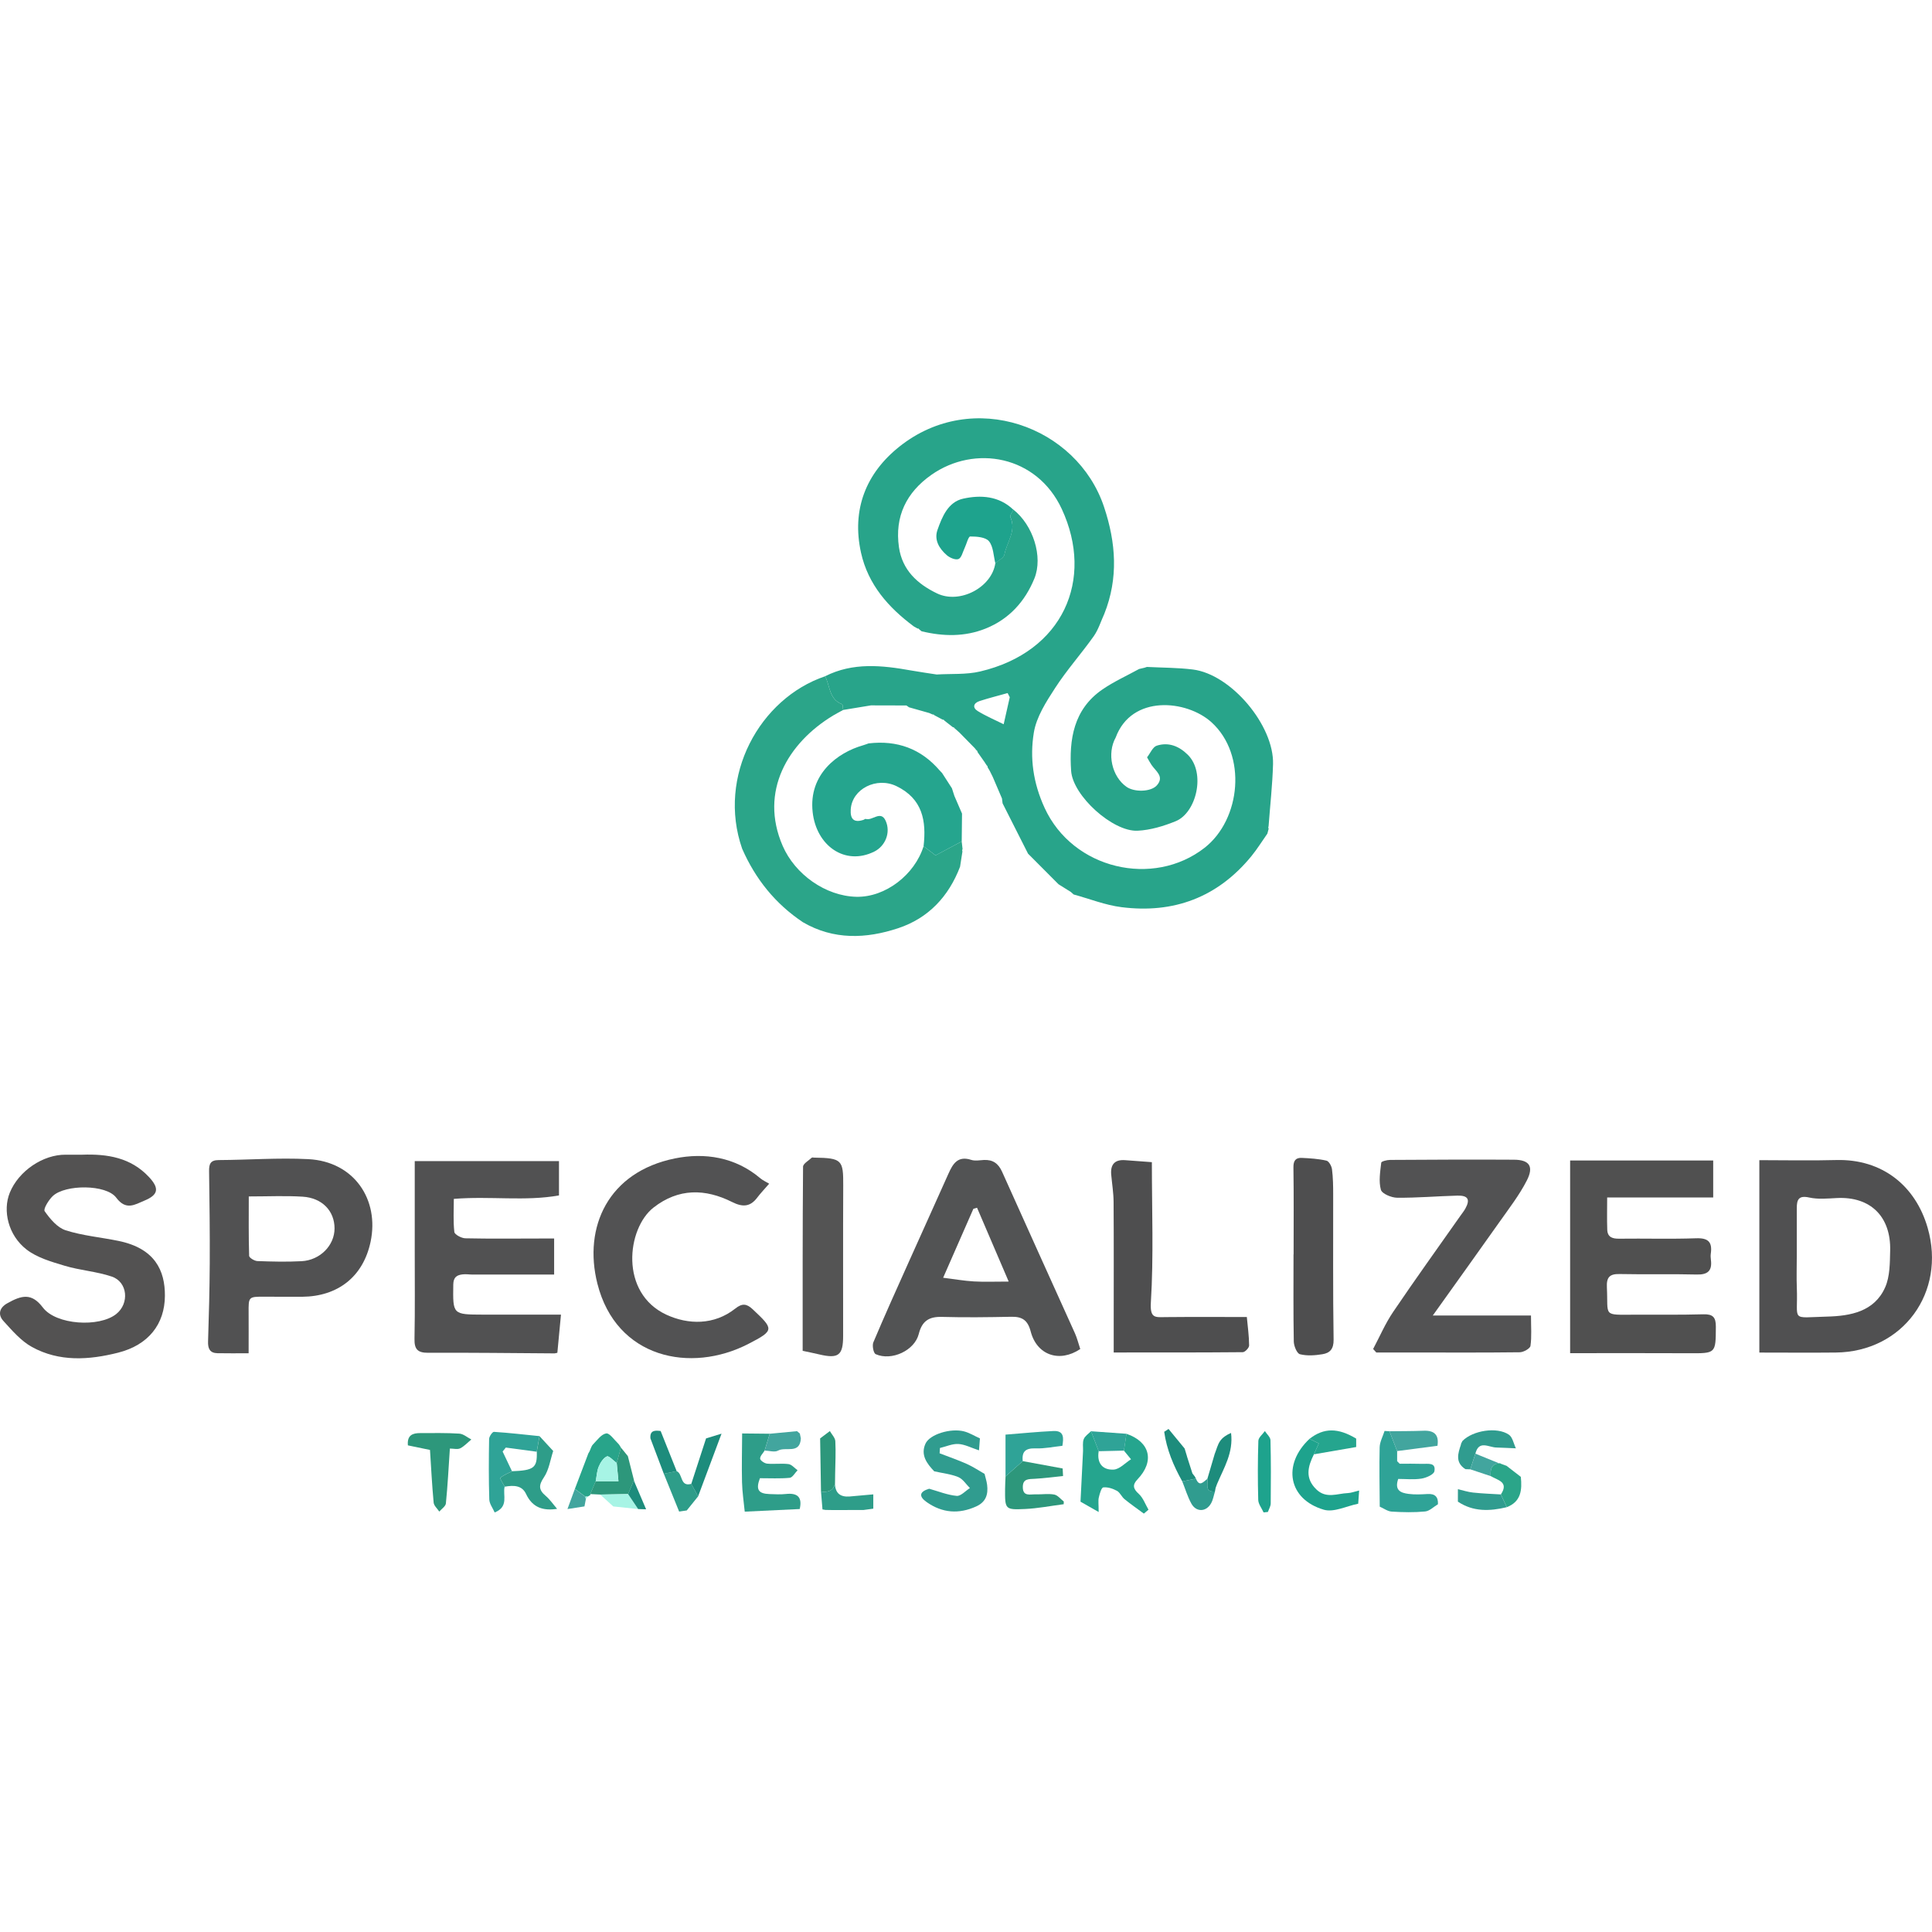 <?xml version="1.0" encoding="UTF-8"?>
<svg id="Layer_11" data-name="Layer 11" xmlns="http://www.w3.org/2000/svg" viewBox="0 0 640.62 640.62">
  <defs>
    <style>
      .cls-1 {
        fill: #1ea38d;
      }

      .cls-2 {
        fill: #525253;
      }

      .cls-3 {
        fill: #2ba589;
      }

      .cls-4 {
        fill: #42a59e;
      }

      .cls-5 {
        fill: #515152;
      }

      .cls-6 {
        fill: #1d8c7c;
      }

      .cls-7 {
        fill: #505050;
      }

      .cls-8 {
        fill: #25a58e;
      }

      .cls-9 {
        fill: #28a48a;
      }

      .cls-10 {
        fill: #2d977b;
      }

      .cls-11 {
        fill: #4e4e4f;
      }

      .cls-12 {
        fill: #505051;
      }

      .cls-13 {
        fill: #535252;
      }

      .cls-14 {
        fill: #2fa397;
      }

      .cls-15 {
        fill: #545454;
      }

      .cls-16 {
        fill: #525354;
      }

      .cls-17 {
        fill: #a7f4e5;
      }

      .cls-18 {
        fill: #309c8f;
      }

      .cls-19 {
        fill: #2e9d89;
      }
    </style>
  </defs>
  <path class="cls-9" d="m420.67,274.79c-.14.54-.28,1.09-.43,1.63-1.76,2.5-3.38,5.13-5.31,7.49-11.19,13.65-25.77,19.09-43.07,16.89-5.38-.68-10.58-2.77-15.86-4.21-.31-.28-.62-.56-.93-.83,0,0,.02.01.02.01-1.37-.86-2.74-1.71-4.11-2.57-3.37-3.38-6.73-6.76-10.1-10.14-2.81-5.56-5.63-11.13-8.44-16.69-.07-.54-.14-1.07-.2-1.61-1.02-2.38-2.03-4.75-3.05-7.13-.35-.7-.69-1.4-1.04-2.09-.23-.38-.45-.76-.68-1.14.04-.25-.04-.44-.26-.57-.2-.31-.41-.61-.61-.92l.04.03c-.84-1.19-1.67-2.38-2.51-3.57,0-.27-.11-.47-.35-.59-.2-.25-.4-.49-.6-.74-1.67-1.7-3.34-3.41-5.02-5.11-.28-.25-.56-.51-.84-.76l-.08-.07c-.24-.21-.49-.42-.73-.62-.11-.23-.29-.35-.54-.34-.95-.74-1.91-1.48-2.86-2.23-.1-.23-.28-.32-.53-.28-.94-.5-1.88-1-2.82-1.5-.1-.2-.25-.27-.46-.19-.4-.17-.79-.35-1.19-.52l-6.69-1.89c-.29-.2-.57-.4-.86-.61-3.92-.01-7.84-.02-11.76-.03-3.08.51-6.15,1.01-9.23,1.52-.12-.66-.06-1.79-.38-1.92-4.32-1.65-3.94-6.07-5.59-9.26,9.24-4.67,18.86-3.64,28.53-1.91,2.81.5,5.64.89,8.46,1.33,4.81-.3,9.78.09,14.4-1,27.56-6.48,37.91-30.52,27.09-53.85-8.26-17.81-28.89-21.43-43.25-11.35-8.28,5.82-12.22,13.81-10.75,24,1.09,7.57,6.11,12.19,12.64,15.32,7.53,3.62,18.18-1.99,19.32-10.05,1.05-.94,2.81-1.75,3.01-2.85.74-4.11,4.07-7.84,1.97-12.45-.25-.55.64-1.61,1-2.44,6.48,5.07,9.93,15.59,6.96,22.86-3.1,7.58-8.35,13.43-16.12,16.56-6.95,2.8-14.09,2.65-21.27.92,0,0,.02.02.02.02-.29-.24-.58-.48-.87-.71-.11-.21-.27-.28-.5-.22-.4-.23-.8-.45-1.2-.68-8.46-6.28-15.2-13.91-17.54-24.46-3.17-14.33,1.67-26.41,12.77-35.22,24.32-19.32,58.88-6.77,67.81,20.03,3.98,11.92,4.8,23.63.09,35.46-1.15,2.5-1.96,5.24-3.53,7.45-4.12,5.8-8.9,11.15-12.76,17.11-2.97,4.58-6.21,9.59-7.07,14.78-1.39,8.42-.23,16.74,3.57,25.01,9.36,20.37,36.04,26.49,53.03,13.23,12.04-9.4,14.2-30.85,2.29-41.64-8.18-7.41-26.44-9.28-31.75,5.05-2.97,5.33-1.29,12.96,3.6,16.38,2.6,1.81,8.12,1.71,10.07-.53,2.55-2.92-.42-4.69-1.8-6.76-.54-.8-.99-1.67-1.47-2.51,1.06-1.34,1.87-3.43,3.21-3.86,3.9-1.26,7.39.14,10.3,3.02,6.03,5.98,2.85,19.21-3.99,22.01-4.01,1.64-8.41,2.97-12.69,3.17-8.19.38-21.45-11.58-22.01-19.83-.72-10.43.82-20.4,10.3-26.96,3.83-2.65,8.14-4.58,12.24-6.84.6-.14,1.2-.28,1.8-.42.26-.09.52-.17.78-.26,5.08.26,10.19.23,15.22.85,12.73,1.57,26.97,18.58,26.61,31.39-.19,6.87-.97,13.73-1.48,20.6-.12.27-.11.53.02.79Zm-86.56-44.98c-3.07.87-6.24,1.65-9.33,2.66-1.99.65-2.42,2.18-.57,3.31,2.73,1.68,5.71,2.93,8.59,4.37.67-2.97,1.35-5.95,2.01-8.92.02-.1-.11-.24-.7-1.42Z"/>
  <path class="cls-12" d="m583.37,384.69c8.81,0,17.12.19,25.43-.04,15.36-.42,26.38,8.59,30.38,22.48,6.18,21.44-8.25,41.12-30.45,41.35-8.35.09-16.69.01-25.36.01v-63.8Zm12.42,32.27h-.01c0,3.35-.11,6.7.02,10.04.45,11.37-2.4,9.89,10.06,9.56,7.65-.2,15.67-1.61,19.24-9.73,1.59-3.61,1.55-8.08,1.65-12.18.27-11.19-6.46-17.95-17.66-17.4-3.06.15-6.24.48-9.17-.17-3.56-.79-4.14.74-4.13,3.56.02,5.44,0,10.88,0,16.32Z"/>
  <path class="cls-7" d="m568.07,384.8v12.26h-35.16c0,3.83-.09,7.26.03,10.68.08,2.45,1.66,3.02,3.94,2.99,8.52-.11,17.06.16,25.57-.14,4.02-.14,5.36,1.3,4.83,5.06-.1.68-.06,1.4.03,2.09.46,3.62-1.02,4.97-4.73,4.87-8.52-.22-17.05.02-25.57-.16-3.35-.07-4.35,1.13-4.19,4.43.48,9.78-1.61,9.08,9.37,9.05,7.55-.02,15.1.08,22.64-.13,3.16-.09,4.14,1.01,4.12,4.1-.05,8.94.05,8.86-9.01,8.81-12.98-.07-25.96-.02-39.31-.02v-63.89h47.43Z"/>
  <path class="cls-5" d="m183.89,448.76c-13.97-.09-27.95-.27-41.92-.2-3.47.02-4.6-1.15-4.53-4.6.19-9.77.07-19.55.08-29.32,0-9.76,0-19.53,0-29.64h47.83v11.38c-11.18,2.02-22.73.17-34.87,1.15,0,3.6-.24,7.32.17,10.97.1.86,2.35,2.07,3.64,2.1,8.38.18,16.77.08,25.15.07,1.36,0,2.72,0,4.3,0v11.96c-8.93,0-17.95,0-26.96,0-1.12,0-2.25-.2-3.35-.07-1.94.22-3.09.91-3.13,3.38-.14,9.93-.25,9.94,9.87,9.97,8.32.02,16.64,0,25.84,0-.46,4.89-.83,8.77-1.2,12.66-.31.07-.62.13-.94.2Z"/>
  <path class="cls-16" d="m358.19,447.32c-6.9,4.63-14.39,2.03-16.43-5.83-.98-3.76-2.83-4.94-6.42-4.87-7.68.15-15.36.26-23.04.04-4.29-.12-6.58,1.4-7.65,5.66-1.38,5.5-9.02,9.04-14.28,6.7-.74-.33-1.23-2.86-.78-3.93,3.78-8.96,7.79-17.83,11.77-26.71,4.35-9.72,8.76-19.41,13.1-29.14,1.49-3.34,3.11-6.11,7.6-4.64,1.26.41,2.77.11,4.17.03,2.99-.15,4.82,1.16,6.06,3.93,7.99,17.87,16.11,35.68,24.14,53.53.73,1.62,1.15,3.37,1.76,5.21Zm-34.21-46.85c-.41.12-.81.23-1.22.35-3.33,7.58-6.65,15.16-10.03,22.86,3.72.46,6.94,1.03,10.18,1.22,3.4.2,6.82.05,11.56.05-3.77-8.79-7.13-16.63-10.49-24.47Z"/>
  <path class="cls-13" d="m27.29,382.88c8.32-.29,16.1.94,22.14,7.44,3.44,3.7,3.11,5.86-1.55,7.79-3.15,1.3-6.07,3.39-9.35-.99-3.33-4.45-16.87-4.42-21.01-.55-1.39,1.3-3.22,4.32-2.71,5.05,1.79,2.54,4.18,5.43,6.95,6.32,5.64,1.81,11.7,2.32,17.55,3.53,12.12,2.49,15.41,9.88,15.37,18.19-.05,9.4-5.46,16.33-15.53,18.87-9.67,2.44-19.49,3.09-28.55-1.89-3.65-2.01-6.59-5.47-9.47-8.63-1.85-2.03-1.42-4.33,1.23-5.83,4.81-2.72,8.13-3.55,11.84,1.36,4.38,5.8,18.67,6.67,24.34,2.17,4.42-3.51,3.81-10.63-1.48-12.42-5.02-1.7-10.5-2.05-15.6-3.58-4.39-1.32-9.15-2.67-12.67-5.4-6.1-4.74-7.94-12.88-5.56-18.79,2.92-7.23,11.04-12.74,18.61-12.64,1.81.02,3.63,0,5.44,0Z"/>
  <path class="cls-5" d="m82.46,448.72c-3.9,0-7.14.05-10.39-.02-2.51-.06-3.16-1.56-3.08-3.9.28-8.62.51-17.23.56-25.85.05-10.2-.07-20.4-.22-30.61-.03-2.33.4-3.66,3.15-3.68,9.91-.05,19.84-.81,29.71-.31,15.28.77,23.64,13.47,20.69,27.41-2.45,11.58-10.85,18.13-22.7,18.23-4.19.04-8.39-.03-12.58-.03-5.22,0-5.2.01-5.16,5.42.03,4.17,0,8.33,0,13.34Zm.03-52c0,6.68-.08,13.2.12,19.7.02.63,1.77,1.7,2.74,1.73,4.88.18,9.79.3,14.66.04,6.17-.34,10.92-5.26,10.92-10.86,0-5.77-4.07-10.12-10.57-10.53-5.68-.36-11.4-.08-17.88-.08Z"/>
  <path class="cls-3" d="m273.6,224.24c1.66,3.2,1.27,7.62,5.59,9.26.32.12.26,1.25.38,1.92-1.09.6-2.2,1.16-3.26,1.8-15.09,9.1-24.61,25.23-16.79,43.25,4.1,9.45,14.2,16.63,24.37,16.89,9.74.25,19.45-7.39,22.35-16.76,1.49,1.14,2.97,2.27,3.97,3.03,3.2-1.71,5.93-3.17,8.67-4.63.1.84.2,1.69.29,2.53-.14.26-.16.53-.04.81-.26,1.68-.52,3.36-.79,5.05-3.77,9.88-10.5,17.07-20.52,20.39-10.64,3.52-21.39,3.95-31.58-1.98-9.16-6.11-15.76-14.34-20.16-24.39-8.36-24,5.78-49.83,27.52-57.17Z"/>
  <path class="cls-2" d="m475.06,436.2h32.59c0,3.81.27,6.99-.17,10.07-.13.89-2.3,2.1-3.54,2.12-12.29.15-24.59.08-36.88.07-3.57,0-7.13,0-10.7,0l-1.05-1.16c2.19-4.11,4.03-8.45,6.63-12.28,7.26-10.73,14.83-21.25,22.28-31.85.56-.8,1.19-1.56,1.66-2.41,1.68-3.04.92-4.4-2.65-4.31-6.66.18-13.32.76-19.97.7-1.89-.02-5.01-1.32-5.38-2.65-.77-2.79-.22-5.99.12-8.99.05-.42,1.91-.9,2.93-.9,13.69-.08,27.38-.16,41.07-.07,5.11.03,6.67,2.2,4.27,6.9-2.49,4.87-5.92,9.28-9.09,13.78-7.05,9.99-14.19,19.91-22.1,31Z"/>
  <path class="cls-2" d="m255.03,392.51c-1.79,2.07-2.94,3.26-3.93,4.58-2.35,3.13-4.88,3.22-8.34,1.48-8.94-4.48-17.78-4.62-26.05,1.83-8.85,6.9-11.39,28.33,4.31,35.56,7.11,3.27,15.74,3.54,22.81-2.08,2.25-1.78,3.74-1.64,5.74.24,7.01,6.6,7.33,6.99-1.43,11.5-19.13,9.85-43.81,4.81-50.06-20.01-4.72-18.73,3.58-37.02,25.72-41.5,9.83-1.99,19.98-.47,28.29,6.57.84.71,1.89,1.17,2.95,1.81Z"/>
  <path class="cls-11" d="m381.94,385.36c0,16.04.61,31.29-.33,46.45-.33,5.4,1.41,4.96,4.9,4.92,8.92-.09,17.84-.03,26.92-.03.3,3.22.74,6.33.76,9.45,0,.77-1.36,2.21-2.11,2.21-14.09.13-28.17.1-42.79.1,0-3.23,0-6.25,0-9.27,0-13.55.05-27.1-.04-40.65-.02-3.02-.52-6.04-.79-9.06-.29-3.31,1.13-5.03,4.57-4.79,2.86.2,5.71.43,8.89.66Z"/>
  <path class="cls-15" d="m266.15,447.92c0-20.37-.04-40.71.13-61.05,0-1.01,1.84-2.02,2.87-2.99.15-.14.54-.03.82-.03,9.28.13,9.67.8,9.63,9.32-.08,16.59-.02,33.19-.03,49.78,0,6.49-1.55,7.67-8.03,6.13-1.6-.38-3.21-.7-5.39-1.17Z"/>
  <path class="cls-11" d="m428.94,415.96c0-9.63.08-19.25-.06-28.88-.03-2.2.74-3.24,2.77-3.14,2.74.13,5.52.3,8.18.91.82.19,1.71,1.81,1.84,2.87.35,2.75.39,5.56.39,8.34.03,16.05-.11,32.1.14,48.15.05,3.14-1.25,4.43-3.71,4.83-2.45.4-5.11.6-7.45,0-1-.25-2.01-2.72-2.04-4.2-.18-9.63-.09-19.26-.09-28.89,0,0,.02,0,.03,0Z"/>
  <path class="cls-18" d="m326.47,488.73c.29,1.2.68,2.38.84,3.6.4,3.16-.37,5.7-3.6,7.17-5.77,2.62-11.23,2.21-16.4-1.4-2.76-1.93-2.45-3.5.79-4.46,3.03.85,6.03,2.08,9.12,2.37,1.37.13,2.92-1.67,4.39-2.59-1.27-1.25-2.33-3.01-3.85-3.64-2.5-1.02-5.3-1.31-7.98-1.91-2.47-2.59-4.6-5.45-2.9-9.19,1.4-3.08,8.33-5.21,12.78-4.06,1.83.48,3.51,1.54,5.27,2.33-.08,1.04-.16,2.09-.31,3.96-2.61-.85-4.7-1.99-6.85-2.11-2-.11-4.06.85-6.1,1.33-.04.59-.07,1.17-.11,1.76,3.01,1.16,6.07,2.21,9.01,3.52,2.05.92,3.94,2.19,5.91,3.31Z"/>
  <path class="cls-8" d="m373.52,475.42c7.84,2.68,9.4,9.1,3.66,15.11-1.72,1.8-1.51,3.08.4,4.8,1.47,1.33,2.19,3.48,3.24,5.26-.51.43-1.02.86-1.54,1.3-2.14-1.59-4.34-3.11-6.41-4.8-.96-.78-1.48-2.2-2.51-2.76-1.35-.73-3.06-1.3-4.52-1.13-.64.07-1.21,2.12-1.49,3.34-.25,1.05-.05,2.2-.05,4.82-2.5-1.43-4.26-2.43-6.02-3.43.28-5.6.56-11.2.84-16.79.05-1.32-.22-2.77.23-3.94.39-1.03,1.58-1.77,2.41-2.63.85,2.21,1.7,4.42,2.55,6.62-.67,3.95,1.29,6.31,4.98,6.1,1.97-.12,3.83-2.22,5.74-3.42-.79-.96-1.57-1.92-2.36-2.87.28-1.86.56-3.72.84-5.58Z"/>
  <path class="cls-19" d="m253.55,480.98c-.55.9-1.56,1.84-1.5,2.69.05.63,1.46,1.57,2.33,1.65,2.34.22,4.75-.15,7.08.15,1.07.14,2.01,1.33,3,2.04-.87.88-1.67,2.42-2.61,2.51-3.26.31-6.58.12-9.87.13-1.42,3.73-.58,5.14,3.2,5.26,1.81.06,3.64.17,5.42-.03,3.9-.42,5.47,1.1,4.57,4.99-6.08.29-12.15.58-18.23.87-.32-3.25-.82-6.5-.9-9.76-.13-5.39.01-10.78.04-16.17,3.05.03,6.09.06,9.14.09-.56,1.86-1.12,3.71-1.68,5.57Z"/>
  <path class="cls-14" d="m457.5,499.57c-.04-6.56-.19-13.11-.03-19.66.05-1.82,1.06-3.62,1.63-5.43.54.04,1.09.08,1.63.11.85,2.19,1.69,4.38,2.54,6.57,0,1.11,0,2.23,0,3.34.28.28.55.56.83.85,2.51,0,5.01-.04,7.52.04,1.81.06,4.59-.59,4,2.47-.2,1.07-2.7,2.17-4.29,2.42-2.55.4-5.21.11-7.7.11-1.36,3.88.98,4.64,3.42,4.96,2.05.27,4.18.17,6.26.04,2.52-.16,3.61.94,3.49,3.39-1.42.84-2.78,2.26-4.26,2.4-3.67.35-7.4.27-11.09.04-1.34-.08-2.63-1.07-3.95-1.64Z"/>
  <path class="cls-10" d="m149.17,480.32c-.43,6.42-.73,12.32-1.32,18.19-.1.97-1.43,1.81-2.19,2.71-.65-.99-1.77-1.94-1.87-2.98-.54-5.76-.83-11.53-1.21-17.46-2.36-.49-4.85-1-7.33-1.52-.31-3.43,1.63-4.08,4.12-4.07,4.31,0,8.63-.1,12.93.18,1.37.09,2.66,1.26,3.99,1.94-1.22,1-2.32,2.24-3.69,2.93-.88.44-2.17.08-3.43.08Z"/>
  <path class="cls-10" d="m352.71,498.77c-4.28.55-8.55,1.4-12.85,1.59-6.62.3-6.63.11-6.59-6.63,0-1.39.1-2.78.15-4.18,1.91-1.69,3.81-3.38,5.72-5.06,4.35.8,8.7,1.6,13.22,2.43.03.61.08,1.56.13,2.51-3.11.32-6.21.73-9.32.91-2.01.12-4.05-.11-4.02,2.78.02,3.2,2.45,2.32,4.22,2.38,2.07.07,4.19-.3,6.19.07,1.16.21,2.12,1.5,3.17,2.3,0,.3-.01.6-.02.9Z"/>
  <path class="cls-14" d="m167.33,492.95c-.69,2.82,1.5,6.6-3.3,8.56-.63-1.46-1.74-2.86-1.79-4.3-.21-6.68-.18-13.37-.06-20.05.01-.84,1.1-2.41,1.61-2.38,5.04.32,10.07.91,15.1,1.42-.31,1.72-.61,3.44-.92,5.17-3.42-.46-6.83-.92-10.25-1.38-.35.44-.71.87-1.06,1.31,1.03,2.18,2.06,4.35,3.1,6.53-1.32.69-2.76,1.26-3.87,2.2-.2.17.93,1.91,1.45,2.92Z"/>
  <path class="cls-1" d="m435.67,482.23c-2.02,4.06-3.05,7.94.85,11.67,3.27,3.13,6.89,1.32,10.41,1.18,1.06-.04,2.1-.46,3.74-.85-.12,1.75-.22,3.06-.31,4.38-3.82.75-8.07,2.96-11.39,1.99-11.79-3.44-13.87-14.96-4.76-23.5,1.03.51,2.06,1.02,3.08,1.52-.65,1.46-1.14,2.54-1.62,3.61Z"/>
  <path class="cls-19" d="m183.43,481.14c-.97,2.93-1.39,6.22-3.05,8.68-1.79,2.64-1.81,4.18.55,6.17,1.45,1.23,2.54,2.87,3.8,4.32-4.56.7-8.15-.34-10.3-4.94-1.4-2.99-4.28-2.88-7.08-2.41-.52-1.01-1.65-2.75-1.45-2.92,1.11-.94,2.55-1.51,3.87-2.2,7.31-.28,8.4-1.13,8.22-6.46.31-1.72.61-3.44.92-5.17,1.51,1.64,3.02,3.29,4.54,4.93Z"/>
  <path class="cls-14" d="m352.28,479.41c-2.96.31-5.92.96-8.87.85-3.28-.12-4.66.99-4.28,4.24-1.91,1.69-3.81,3.38-5.72,5.06v-13.86c5.35-.42,10.62-.95,15.9-1.2,3.64-.17,3.36,2.43,2.96,4.91Z"/>
  <path class="cls-9" d="m190.61,493.72c1.46-3.85,2.93-7.71,4.39-11.56,0,0-.03-.01-.03-.01.18-.33.37-.65.55-.98.36-.75.55-1.65,1.1-2.21,1.36-1.39,2.76-3.4,4.39-3.66,1.12-.18,2.66,2.13,3.97,3.37.38.36.62.88.92,1.33-.47,1.7-.94,3.41-1.4,5.11-1.11-.8-2.6-2.47-3.24-2.2-1.19.52-2.17,2.06-2.72,3.39-.63,1.49-.69,3.22-1,4.85-.61,1.42-1.21,2.85-1.82,4.27,0,0,.05.27.05.27-.3.19-.59.38-.89.56h0c-.25-.05-.5-.04-.74.05-1.17-.86-2.33-1.73-3.5-2.59Z"/>
  <path class="cls-18" d="m485.92,487.16c-3.49-2.22-2.48-5.24-1.46-8.26,0,0-.05-.07-.05-.07.17-.34.33-.68.5-1.01,3.38-3.5,11.51-4.82,15.43-2.09,1.22.85,1.56,2.97,2.3,4.51-2.17-.09-4.35-.21-6.52-.27-2.52-.07-5.76-2.55-6.91,2.04-.56,1.73-1.13,3.47-1.69,5.2-.54-.02-1.07-.04-1.61-.06Z"/>
  <path class="cls-1" d="m418.99,501.49c-.62-1.38-1.74-2.75-1.78-4.15-.18-6.53-.17-13.07.04-19.59.04-1.1,1.4-2.15,2.16-3.23.65,1.01,1.84,2.01,1.86,3.04.18,6.98.15,13.96.08,20.94,0,.95-.61,1.9-.93,2.84-.48.05-.95.1-1.43.15Z"/>
  <path class="cls-4" d="m476.64,479.4c-4.46.58-8.91,1.17-13.37,1.75-.85-2.19-1.69-4.38-2.54-6.57,3.77-.05,7.54-.02,11.3-.17,3.59-.14,5.17,1.38,4.61,4.98Z"/>
  <path class="cls-10" d="m272.23,494.57c-.1-5.87-.2-11.74-.29-17.61,1.08-.81,2.16-1.62,3.23-2.44.63,1.12,1.75,2.21,1.81,3.37.19,3.6,0,7.23-.06,10.85-.01.82-.02,1.63-.03,2.45,0,.31-.01.61-.02.92-.73,2.36-2.5,2.76-4.64,2.46Z"/>
  <path class="cls-10" d="m195.71,495.42c.61-1.42,1.21-2.85,1.82-4.27,2.32,0,4.63,0,7.54,0-.22-2.33-.4-4.19-.58-6.05.47-1.7.94-3.41,1.4-5.11.77.95,1.53,1.89,2.3,2.84.68,2.67,1.35,5.34,2.03,8.01-.65,1.52-1.29,3.05-1.94,4.57-3.08.05-6.16.11-9.24.16-1.11-.05-2.21-.11-3.32-.16Z"/>
  <path class="cls-3" d="m504.28,489.71c.44,4.26.14,8.19-4.64,10.04-.66-1.41-1.32-2.81-1.98-4.22,2.78-4.17-1.06-4.7-3.35-6.08-.17-2.12.09-3.97,2.76-4.25l.32-.02.27.17,1.9.7c1.57,1.22,3.15,2.43,4.72,3.65Z"/>
  <path class="cls-19" d="m272.23,494.57c2.14.3,3.91-.1,4.64-2.46.13,3.13,1.9,4.33,4.86,4.1,2.53-.2,5.05-.45,7.84-.7,0,1.79,0,3.26,0,4.74-1.08.15-2.17.3-3.25.44-3.38,0-6.76.01-10.13.02-.82-.01-1.64-.03-2.46-.04-.34-.06-.67-.11-1.01-.17-.16-1.98-.32-3.95-.49-5.93Z"/>
  <path class="cls-6" d="m402.82,481.99c.56-1.39.9-2.93,1.73-4.14.82-1.2,2.13-2.07,3.65-2.71.82,6.57-2.4,11.6-4.64,16.92-.16.44-.32.87-.48,1.31-.07.4-.14.8-.22,1.2-3.53.22-2.23-2.47-2.52-4.19.82-2.8,1.65-5.59,2.47-8.39Z"/>
  <path class="cls-6" d="m229.22,492.02c1.63-5.02,3.27-10.05,4.9-15.07,1.71-.52,3.42-1.05,5.13-1.57-2.59,6.93-5.18,13.86-7.77,20.78-.76-1.38-1.51-2.76-2.27-4.14Z"/>
  <path class="cls-6" d="m392.02,491.2c-2.91-5.18-5.17-10.57-5.99-16.44.48-.31.96-.63,1.44-.94,1.78,2.16,3.55,4.32,5.33,6.48.26.87.53,1.73.79,2.6,0,0-.02-.01-.02-.01.61,1.9,1.21,3.79,1.82,5.69l.77.97c.13.25.27.5.4.74-1.51.3-3.02.61-4.53.91Z"/>
  <path class="cls-19" d="m229.22,492.02c.76,1.38,1.51,2.76,2.27,4.14-1.26,1.56-2.51,3.12-3.77,4.68-.84.12-1.69.25-2.53.37-1.69-4.18-3.39-8.36-5.08-12.53,1.42-.29,2.83-.58,4.25-.87,2.11.84,1.07,5.31,4.86,4.21Z"/>
  <path class="cls-8" d="m435.67,482.23c.48-1.08.96-2.15,1.62-3.61-1.01-.5-2.05-1.01-3.08-1.52,4.74-3.7,9.44-3.72,15.48-.08v2.79c-4.83.83-9.43,1.63-14.02,2.42Z"/>
  <path class="cls-18" d="m497.65,495.54c.66,1.41,1.32,2.81,1.98,4.22-5.63,1.35-11.13,1.57-16.22-1.84,0-1.38,0-2.75.01-4.13,1.67.39,3.33.94,5.03,1.12,3.05.33,6.13.43,9.2.62Z"/>
  <path class="cls-18" d="m392.02,491.2c1.51-.3,3.02-.61,4.53-.91,1.2,2.94,2.51.99,3.8.08.29,1.73-1.01,4.41,2.52,4.19-.42,1.31-.63,2.73-1.29,3.91-1.64,2.93-4.97,3-6.57.05-1.25-2.3-2.01-4.87-2.99-7.32Z"/>
  <path class="cls-14" d="m373.52,475.42c-.28,1.86-.56,3.72-.84,5.58-2.79.07-5.58.13-8.37.2-.85-2.21-1.7-4.42-2.55-6.62,3.92.28,7.84.56,11.76.84Z"/>
  <path class="cls-4" d="m253.55,480.98c.56-1.86,1.12-3.71,1.68-5.57,3.01-.29,6.03-.57,9.05-.86.31.26.62.52.93.78.11.54.23,1.08.34,1.62-.29,5.37-5.07,2.64-7.56,4.05-1.11.63-2.93.03-4.43-.02Z"/>
  <path class="cls-6" d="m224.36,487.81c-1.42.29-2.83.58-4.25.87-1.48-3.91-2.96-7.82-4.44-11.73-.23-2.69,1.48-2.71,3.39-2.45,1.77,4.43,3.54,8.87,5.31,13.3Z"/>
  <path class="cls-17" d="m199.03,495.58c3.08-.05,6.16-.11,9.24-.16,1.11,1.65,2.22,3.31,3.33,4.96-2.75-.29-5.5-.58-8.25-.87-1.44-1.31-2.88-2.62-4.32-3.93Z"/>
  <path class="cls-4" d="m190.61,493.72c1.17.86,2.33,1.73,3.5,2.59.05.28.09.56.14.83-.15.79-.3,1.58-.45,2.36-1.88.29-3.76.59-5.64.88.82-2.22,1.64-4.45,2.45-6.67Z"/>
  <path class="cls-6" d="m211.6,500.38c-1.11-1.65-2.22-3.31-3.33-4.96.65-1.52,1.29-3.05,1.94-4.57,0,0,0,.13,0,.13.14.35.29.7.43,1.06,1.2,2.81,2.4,5.62,3.6,8.42-.88-.03-1.77-.05-2.65-.08Z"/>
  <path class="cls-19" d="m276.89,491.19c.01-.82.02-1.63.03-2.45-.01.82-.02,1.63-.03,2.45Z"/>
  <path class="cls-18" d="m403.08,493.37c.16-.44.32-.87.48-1.31-.16.44-.32.87-.48,1.31Z"/>
  <path class="cls-1" d="m330.04,186.74c-.63-2.47-.64-5.46-2.1-7.26-1.12-1.38-4.08-1.6-6.23-1.59-.63,0-1.23,2.53-1.88,3.89-.61,1.27-1,3.16-1.99,3.58-.96.41-2.86-.38-3.84-1.22-2.52-2.16-4.33-5.07-3.15-8.42,1.55-4.4,3.54-9.28,8.51-10.37,5.82-1.29,11.86-.93,16.66,3.67-.36.83-1.25,1.89-1,2.44,2.1,4.61-1.22,8.34-1.97,12.45-.2,1.09-1.96,1.91-3.01,2.85Z"/>
  <path class="cls-8" d="m306.24,280.61c.98-8.43-.34-15.75-8.97-19.93-6.58-3.19-14.74.87-15.18,7.71-.2,3.14.98,4.52,4.2,3.47.26-.08.56-.38.75-.32,2.18.74,4.98-2.99,6.62.6,1.78,3.92-.12,8.44-3.8,10.25-9.69,4.77-19.16-1.93-20.4-13.11-1.4-12.6,8.31-19.75,16.62-22.12.65-.19,1.29-.44,1.93-.66,9.42-1.11,17.34,1.73,23.57,8.98.25.26.49.52.74.78,0,0,.05.05.05.05,1.09,1.69,2.18,3.38,3.27,5.07h0c.27.85.55,1.69.82,2.54,0,0,0,0,0,0,.84,1.95,1.69,3.91,2.53,5.86-.03,3.07-.07,6.15-.1,9.22-2.73,1.46-5.47,2.92-8.67,4.63-1-.76-2.49-1.9-3.97-3.03Z"/>
  <path class="cls-4" d="m463.27,484.5c.28.28.55.56.83.85-.28-.28-.55-.56-.83-.85Z"/>
  <path class="cls-10" d="m210.65,492.04c-.14-.35-.29-.7-.43-1.06.15.35.29.7.43,1.06Z"/>
  <path class="cls-17" d="m204.49,485.11c.18,1.86.35,3.72.58,6.05-2.9,0-5.22,0-7.54,0,.31-1.63.38-3.36,1-4.85.56-1.33,1.53-2.87,2.72-3.39.64-.28,2.13,1.4,3.24,2.2Z"/>
  <path class="cls-17" d="m195.76,495.7c-.3.19-.59.38-.89.56.3-.19.59-.38.89-.56Z"/>
  <path class="cls-17" d="m194.86,496.27c-.2.29-.41.58-.61.87-.04-.28-.09-.56-.14-.83.24-.08.49-.1.74-.04Z"/>
  <path class="cls-4" d="m494.3,489.46c-2.26-.75-4.52-1.5-6.77-2.25.56-1.73,1.13-3.47,1.69-5.2,2.61,1.07,5.23,2.13,7.84,3.2-2.66.28-2.92,2.13-2.76,4.25Z"/>
  <path class="cls-4" d="m497.65,485.36c.63.23,1.27.47,1.9.7-.63-.23-1.27-.47-1.9-.7Z"/>
  <path class="cls-18" d="m395.38,488.58c.26.32.52.65.77.97-.26-.32-.52-.65-.77-.97Z"/>
</svg>